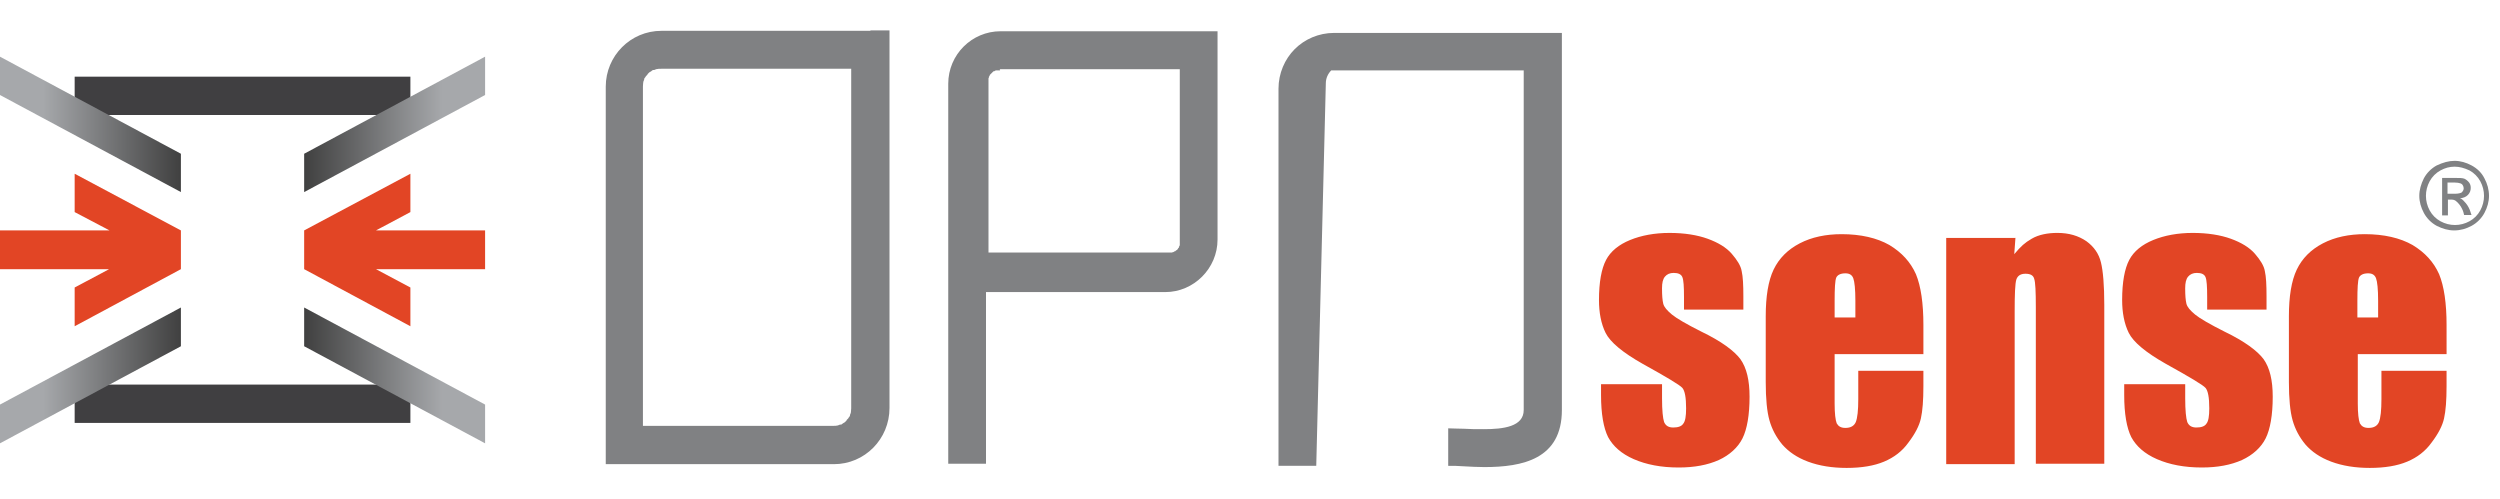 <svg xmlns:xlink="http://www.w3.org/1999/xlink" xmlns="http://www.w3.org/2000/svg" xml:space="preserve" viewBox="0 250 600 119.8" version="1.1" height="119.8" width="600" y="152px" x="652px" id="cvfy"><title>OPNsense logo</title>
<title>OPNsense logo</title>
<style type="text/css">
	.st0{clip-path:url(#cvfb);fill:#898B8D;}
	.st1{clip-path:url(#cvfb);fill:url(#cvfj);}
	.st2{clip-path:url(#cvfb);fill:url(#cvfi);}
	.st3{fill:#403F41;}
	.st4{clip-path:url(#cvfa);fill:#898B8D;}
	.st5{clip-path:url(#cvfa);fill:url(#cvfh);}
	.st6{clip-path:url(#cvfa);fill:url(#cvfg);}
	.st7{clip-path:url(#cvff);fill:#58595B;}
	.st8{clip-path:url(#cvff);fill:url(#cvfr);}
	.st9{clip-path:url(#cvfe);fill:#58595B;}
	.st10{clip-path:url(#cvfe);fill:url(#cvfq);}
	.st11{clip-path:url(#cvfd);fill:#58595B;}
	.st12{clip-path:url(#cvfd);fill:url(#cvfp);}
	.st13{clip-path:url(#cvfc);fill:#58595B;}
	.st14{clip-path:url(#cvfc);fill:url(#cvfo);}
	.st15{fill:url(#cvfn);}
	.st16{fill:url(#cvfm);}
	.st17{fill:url(#cvfl);}
	.st18{fill:url(#cvfk);}
	.st19{fill:#E24525;}
	.st20{fill:#808183;}
</style>
<g transform="matrix(.996 0 0 1 -29.69 -15.7)">
	
		<defs>
			<path d="m38.8 284.1v-4.8c0-0.4 0.1-1.1 0.1-1.1l0.2-0.5v-0.2l0.2-0.4 0.1-0.1 0.1-0.2 0.1-0.1v-0.1l0.2-0.2v-0.1l0.7-0.7 0.2-0.1h0.1l0.3-0.2h0.3l0.6-0.3c0.4-0.1 0.7-0.1 1.1-0.1h94.6v9.2h9v-18.4h-103.6c-7.3 0-13.3 6.1-13.3 13.6v4.8z" id="cvfu"></path>
		</defs>
		<clipPath id="cvfb">
			
		</clipPath>
		<rect clip-path="url(#cvfb)" height="12" width="117.1" y="264.7" x="30.2" class="st0"></rect>
		
			<linearGradient gradientUnits="userSpaceOnUse" gradientTransform="matrix(.187 .357 -.675 .353 1133 856.1)" y2="800.1" y1="800.1" x2="-2400" x1="-2420" id="cvfj">
			<stop offset="0" style="stop-color:#737373"></stop>
			<stop offset="1" style="stop-color:#333"></stop>
		</linearGradient>
		<polygon style="fill:url(#cvfj)" clip-path="url(#cvfb)" points="133.8 277 147 269.9 150.7 277.1 137.5 284.2" class="st1"></polygon>
		
			<linearGradient gradientUnits="userSpaceOnUse" gradientTransform="matrix(-.186 .358 -.549 -.286 785 1739)" y2="2163" y1="2163" x2="-2347" x1="-2368" id="cvfi">
			<stop offset="0" style="stop-color:#737373"></stop>
			<stop offset="1" style="stop-color:#333"></stop>
		</linearGradient>
		<polygon style="fill:url(#cvfi)" clip-path="url(#cvfb)" points="31.9 271.1 42.6 276.9 38.9 284.1 28.2 278.4" class="st2"></polygon>
	
	<rect height="9.2" width="80.9" y="284.1" x="47.8" class="st3"></rect>
	<rect height="9.2" width="80.9" y="358" x="47.8" class="st3"></rect>
	
		<defs>
			<path d="m137.7 367.2v4.8c0 0.4-0.1 1.1-0.1 1.1l-0.2 0.5v0.2l-0.2 0.4-0.1 0.1-0.1 0.2-0.1 0.1v0.1l-0.2 0.2v0.1l-0.5 0.5h-0.1l-0.1 0.1-0.2 0.1-0.1 0.1-0.3 0.2h-0.3l-0.5 0.2c-0.4 0.1-0.7 0.1-1.1 0.1h-94.7v-9.2h-9v18.4h103.6c7.3 0 13.3-6.1 13.3-13.6v-4.8h-9z" id="cvft"></path>
		</defs>
		<clipPath id="cvfa">
			
		</clipPath>
		<rect clip-path="url(#cvfa)" height="12" width="117.1" y="374.6" x="29.2" class="st4"></rect>
		
			<linearGradient gradientUnits="userSpaceOnUse" gradientTransform="matrix(-.187 -.357 .675 -.353 -1106 1649)" y2="2101" y1="2101" x2="1501" x1="1480" id="cvfh">
			<stop offset="0" style="stop-color:#737373"></stop>
			<stop offset="1" style="stop-color:#333"></stop>
		</linearGradient>
		<polygon style="fill:url(#cvfh)" clip-path="url(#cvfa)" points="42.7 374.4 29.5 381.5 25.8 374.2 39 367.1" class="st5"></polygon>
		
			<linearGradient gradientUnits="userSpaceOnUse" gradientTransform="matrix(.186 -.358 .549 .286 -757.7 765.5)" y2="995.7" y1="995.7" x2="1900" x1="1880" id="cvfg">
			<stop offset="0" style="stop-color:#737373"></stop>
			<stop offset="1" style="stop-color:#333"></stop>
		</linearGradient>
		<polygon style="fill:url(#cvfg)" clip-path="url(#cvfa)" points="144.7 380.2 133.9 374.4 137.6 367.2 148.4 372.9" class="st6"></polygon>
	
	
		<defs>
			<rect height="9.2" width="34.6" y="302.6" x="38.8" id="cvfs"></rect>
		</defs>
		<clipPath id="cvff">
			
		</clipPath>
		<rect clip-path="url(#cvff)" height="9.2" width="34.6" y="302.6" x="38.8" class="st7"></rect>
		
			<linearGradient gradientUnits="userSpaceOnUse" gradientTransform="matrix(-1.521 -1.021 3.14 1.519 -3559 -659.4)" y2="2480" y1="2480" x2="2762" x1="2724" id="cvfr">
			<stop offset=".107" style="stop-color:#58595B"></stop>
			<stop offset="1"></stop>
		</linearGradient>
		<polygon style="fill:url(#cvfr)" clip-path="url(#cvff)" points="69.7 319.2 38.4 302.4 42.1 295 73.5 311.8" class="st8"></polygon>
	
	
		<defs>
			<rect height="9.2" width="34.6" y="302.6" x="103.1" id="cvfx"></rect>
		</defs>
		<clipPath id="cvfe">
			
		</clipPath>
		<rect clip-path="url(#cvfe)" height="9.2" width="34.6" y="302.6" x="103.1" class="st9"></rect>
		
			<linearGradient gradientUnits="userSpaceOnUse" gradientTransform="matrix(1.521 -1.021 -3.14 1.519 3527 -659.4)" y2="2242" y1="2242" x2="2408" x1="2370" id="cvfq">
			<stop offset=".107" style="stop-color:#58595B"></stop>
			<stop offset="1"></stop>
		</linearGradient>
		<polygon style="fill:url(#cvfq)" clip-path="url(#cvfe)" points="106.8 319.2 138.2 302.4 134.4 295 103.1 311.8" class="st10"></polygon>
	
	
		<defs>
			<rect height="9.2" width="34.6" y="339.5" x="103.1" id="cvfw"></rect>
		</defs>
		<clipPath id="cvfd">
			
		</clipPath>
		<rect clip-path="url(#cvfd)" height="9.2" width="34.6" y="339.5" x="103.1" class="st11"></rect>
		
			<linearGradient gradientUnits="userSpaceOnUse" gradientTransform="matrix(1.521 1.021 -3.14 -1.519 3587 2791)" y2="-204.9" y1="-204.9" x2="-2683" x1="-2721" id="cvfp">
			<stop offset=".107" style="stop-color:#58595B"></stop>
			<stop offset="1"></stop>
		</linearGradient>
		<polygon style="fill:url(#cvfp)" clip-path="url(#cvfd)" points="106.8 332.1 138.2 348.9 134.4 356.3 103.1 339.5" class="st12"></polygon>
	
	
		<defs>
			<rect height="9.2" width="34.6" y="339.5" x="38.8" id="cvfv"></rect>
		</defs>
		<clipPath id="cvfc">
			
		</clipPath>
		<rect clip-path="url(#cvfc)" height="9.2" width="34.6" y="339.5" x="38.8" class="st13"></rect>
		
			<linearGradient gradientUnits="userSpaceOnUse" gradientTransform="matrix(-1.521 1.021 3.14 -1.519 -3500 2791)" y2="-102.7" y1="-102.7" x2="-2530" x1="-2569" id="cvfo">
			<stop offset=".107" style="stop-color:#58595B"></stop>
			<stop offset="1"></stop>
		</linearGradient>
		<polygon style="fill:url(#cvfo)" clip-path="url(#cvfc)" points="69.7 332.1 38.4 348.9 42.1 356.3 73.5 339.5" class="st14"></polygon>
	
	<linearGradient gradientUnits="userSpaceOnUse" y2="295.5" y1="295.5" x2="73.4" x1="29.84" id="cvfn">
		<stop offset=".237" style="stop-color:#A6A8AB"></stop>
		<stop offset="1" style="stop-color:#404040"></stop>
	</linearGradient>
	<polygon style="fill:url(#cvfn)" points="73.4 302.6 73.4 311.8 29.8 288.5 29.8 279.3" class="st15"></polygon>
	
		<linearGradient gradientUnits="userSpaceOnUse" gradientTransform="matrix(-1 0 0 1 -141.2 0)" y2="295.5" y1="295.5" x2="-244.3" x1="-287.9" id="cvfm">
		<stop offset=".237" style="stop-color:#A6A8AB"></stop>
		<stop offset="1" style="stop-color:#404040"></stop>
	</linearGradient>
	<polygon style="fill:url(#cvfm)" points="103.1 302.6 103.1 311.8 146.7 288.5 146.7 279.3" class="st16"></polygon>
	
		<linearGradient gradientUnits="userSpaceOnUse" gradientTransform="rotate(180 13.64 1101)" y2="1846" y1="1846" x2="-75.84" x1="-119.4" id="cvfl">
		<stop offset=".237" style="stop-color:#A6A8AB"></stop>
		<stop offset="1" style="stop-color:#404040"></stop>
	</linearGradient>
	<polygon style="fill:url(#cvfl)" points="103.1 348.8 103.1 339.5 146.7 362.8 146.7 372.1" class="st17"></polygon>
	
		<linearGradient gradientUnits="userSpaceOnUse" gradientTransform="matrix(1 0 0 -1 168.5 2202)" y2="1846" y1="1846" x2="-95.07" x1="-138.6" id="cvfk">
		<stop offset=".237" style="stop-color:#A6A8AB"></stop>
		<stop offset="1" style="stop-color:#404040"></stop>
	</linearGradient>
	<polygon style="fill:url(#cvfk)" points="73.4 348.8 73.4 339.5 29.8 362.8 29.8 372.1" class="st18"></polygon>
	<polygon points="103.1 330.3 103.1 330.3 103.1 330.3 103.1 330.3 128.7 344 128.7 334.7 120.4 330.3 146.7 330.3 146.7 321 120.4 321 128.7 316.6 128.7 307.4 103.1 321" class="st19"></polygon>
	<polygon points="47.8 344 73.4 330.3 73.4 330.3 73.4 330.3 73.4 330.3 73.4 321 73.4 321 73.4 321 47.8 307.4 47.8 316.6 56.2 321 29.8 321 29.8 330.3 56.1 330.3 47.8 334.7" class="st19"></polygon>
</g>
<path style="stroke-width:.998" d="m208.9 257.4h-50.18c-7.368 0-13.34 6-13.34 13.4v90.6h54.76c7.368 0 13.34-6 13.34-13.5v-90.6h-4.58zm107 104.4h-9.061v-90.5c0-3.7 1.494-7.1 3.883-9.5s5.775-3.9 9.459-3.9h54.67v90.5c0 11.8-9.459 13.7-18.62 13.7-1.494 0-3.385-0.1-5.178-0.2-1.095-0.1-2.191-0.1-3.485-0.1v-9c0.896 0 2.29 0.1 3.784 0.1 1.394 0.1 2.888 0.1 4.779 0.1 4.68 0 9.559-0.6 9.559-4.6v-81.5h-46.2c-0.797 0.8-1.294 1.9-1.294 3.1m-30.47-12.5h-47.6c-6.87 0-12.55 5.6-12.55 12.6v91.2h9.061v-41.2h43.02c6.87 0 12.55-5.7 12.55-12.6v-50zm-47.6 9.1h43.02v40.8 0.5 1l-0.1 0.1v0.1l-0.1 0.1v0.2l-0.199 0.2-0.1 0.2-0.199 0.2-0.199 0.1-0.199 0.2h-0.1l-0.199 0.1-0.1 0.1h-0.1c-0.1 0-0.199 0.1-0.299 0.1h-0.498-0.498-43.02v-40.8-0.5-0.5l0.1-0.2v-0.2l0.1-0.1 0.1-0.2v-0.1l0.896-0.9h0.199l0.1-0.1h0.1l0.1-0.1h1.096c-0.199-0.2 0-0.3 0.1-0.3zm43.02 41.4m-0.1 0.1m0 0.1m0 0.1m0 0.1m0 0.1m-0.1 0m0 0.1m0 0.1m-0.1 0.1m0 0.1m-0.1 0.1m0 0.1m-0.1 0.2m-0.1 0.1m-0.1 0.2m-0.1 0.1m-0.597 0.5m-0.1 0.1m-0.199 0.1m-0.1 0.1m-0.299 0.1m-0.498 0.2m-0.199 0m-0.1 0.1m-43.51-41.3m0-0.1m0.1-0.2m0-0.1m0.199-0.5m0.1-0.3m0.1-0.1m0-0.1m0.1-0.1m0.199-0.3m0.1 0m0.299-0.3m0.1-0.1m0.1-0.1m0.199-0.1m0.1-0.1m0.1 0m0-0.1m0.199 0m0.1-0.1m0.498-0.2m0.1 0m0.1 0m0.1 0m-80.95-0.2h45.6v81.5c0 0.4-0.1 1.1-0.1 1.1l-0.199 0.5v0.2l-0.199 0.3-0.1 0.1-0.1 0.2-0.398 0.4v0.1l-0.498 0.5h-0.1l-0.1 0.1-0.199 0.1-0.1 0.1-0.299 0.2h-0.299l-0.498 0.2c-0.398 0.1-0.697 0.1-1.095 0.1h-45.7v-81.5c0-0.4 0.1-1.1 0.1-1.1l0.199-0.5v-0.2l0.199-0.3 0.1-0.1 0.1-0.2 0.398-0.4v-0.1l0.498-0.5h0.1l0.1-0.1 0.199-0.1 0.1-0.1 0.299-0.2h0.299l0.498-0.2c0.398-0.1 0.797-0.1 1.195-0.1zm45.31 83.1m0 0.1m-0.1 0m-0.199 0.4m0 0.1m-0.1 0.2m-0.1 0.1m-0.1 0.1m0 0.1m-0.1 0m-0.1 0.2m-0.1 0m-0.1 0.2m-0.1 0m-0.199 0.2m-0.1 0.1m-0.1 0.1m-0.1 0.1m-0.199 0.1m-0.1 0m-0.398 0.2m-0.597 0.3m-46.5-83m0.1-0.1m0-0.1m0.199-0.3m0-0.1m0.1-0.2m0.1-0.1m0.1-0.1m0.1-0.1m0.199-0.2m0-0.1m0.199-0.1m0-0.1m0.199-0.1m0-0.1m0.1 0m0.1-0.1m0.1-0.1m0.199-0.1m0.1 0m0.398-0.3m0.697-0.2m431.5 22c1.394 0 2.788 0.4 4.082 1.1 1.294 0.7 2.39 1.7 3.087 3.1 0.697 1.3 1.095 2.7 1.095 4.2 0 1.4-0.398 2.8-1.095 4.1-0.697 1.3-1.792 2.4-3.087 3.1-1.294 0.7-2.688 1.1-4.182 1.1-1.394 0-2.788-0.4-4.182-1.1-1.294-0.7-2.39-1.8-3.087-3.1-0.697-1.3-1.095-2.7-1.095-4.1s0.398-2.8 1.095-4.2c0.697-1.3 1.792-2.4 3.087-3.1 1.494-0.7 2.888-1.1 4.282-1.1zm0 1.4c-1.195 0-2.29 0.3-3.385 0.9s-1.991 1.5-2.589 2.6c-0.597 1.1-0.896 2.3-0.896 3.5s0.299 2.4 0.896 3.5c0.597 1.1 1.494 2 2.589 2.6s2.29 0.9 3.485 0.9 2.39-0.3 3.485-0.9c1.095-0.6 1.991-1.5 2.589-2.6 0.597-1.1 0.896-2.3 0.896-3.5s-0.299-2.4-0.896-3.5c-0.597-1.1-1.494-2-2.589-2.6-1.294-0.6-2.39-0.9-3.585-0.9zm3.385 9.8c-0.398-0.8-0.996-1.4-1.294-1.7-0.199-0.2-0.398-0.4-0.797-0.5 0.797-0.1 1.394-0.3 1.892-0.8 0.498-0.5 0.697-1.1 0.697-1.7 0-0.5-0.1-0.9-0.398-1.3-0.299-0.4-0.697-0.7-1.095-0.9-0.498-0.2-1.195-0.2-2.29-0.2h-3.087v9h1.394v-3.8h0.896c0.498 0 0.896 0.2 1.095 0.4 0.398 0.3 1.095 1.1 1.394 1.8 0.299 0.5 0.498 1.5 0.498 1.5h1.792c-0.1-0.1-0.299-1.1-0.697-1.8zm-3.286-3.3h-1.792v-2.7h1.593c0.697 0 1.195 0.1 1.494 0.2s0.498 0.3 0.597 0.5c0.1 0.2 0.199 0.4 0.199 0.7 0 0.4-0.199 0.7-0.498 1-0.199 0.1-0.697 0.3-1.593 0.3z" class="st20"></path>
<path style="stroke-width:.998" d="m418.7 324.3h-14.54v-3c0-2.5-0.1-4.1-0.398-4.8-0.299-0.7-0.996-1-2.091-1-0.896 0-1.593 0.3-2.091 0.9-0.498 0.6-0.697 1.5-0.697 2.8 0 1.7 0.1 2.9 0.299 3.7 0.199 0.8 0.896 1.6 2.091 2.6 1.095 0.9 3.485 2.3 7.07 4.1 4.779 2.3 7.866 4.6 9.36 6.6 1.494 2.1 2.191 5.1 2.191 9 0 4.4-0.597 7.8-1.693 10-1.095 2.2-3.087 4-5.676 5.2-2.688 1.2-5.875 1.8-9.659 1.8-4.182 0-7.767-0.7-10.75-2s-4.979-3.1-6.173-5.3c-1.095-2.2-1.693-5.6-1.693-10.1v-2.6h14.64v3.4c0 2.9 0.199 4.8 0.498 5.7 0.398 0.9 1.095 1.3 2.191 1.3 1.195 0 1.991-0.3 2.39-0.9 0.498-0.6 0.697-1.8 0.697-3.7 0-2.6-0.299-4.2-0.896-4.9-0.597-0.7-3.784-2.6-9.559-5.8-4.779-2.7-7.767-5.2-8.862-7.4s-1.593-4.9-1.593-7.9c0-4.3 0.597-7.5 1.693-9.6 1.095-2.1 3.087-3.7 5.775-4.8 2.688-1.1 5.875-1.7 9.459-1.7s6.671 0.5 9.161 1.4 4.481 2.1 5.775 3.6 2.191 2.9 2.39 4.2c0.299 1.3 0.398 3.3 0.398 6v3.2zm43.02 10.7h-21.41v11.8c0 2.5 0.199 4 0.498 4.8 0.398 0.7 0.996 1.1 2.091 1.1 1.294 0 2.091-0.5 2.489-1.4 0.398-1 0.597-2.8 0.597-5.5v-6.8h15.63v3.7c0 3.4-0.199 5.9-0.597 7.7s-1.394 3.7-2.987 5.8c-1.494 2.1-3.485 3.6-5.875 4.6s-5.377 1.5-8.962 1.5c-3.485 0-6.572-0.5-9.26-1.5-2.688-1-4.68-2.4-6.174-4.1-1.494-1.8-2.489-3.7-3.087-5.8-0.597-2.1-0.896-5.2-0.896-9.2v-15.8c0-4.7 0.597-8.5 1.892-11.2s3.385-4.8 6.273-6.3 6.273-2.2 10.06-2.2c4.58 0 8.464 0.9 11.45 2.6 2.987 1.8 5.078 4.1 6.373 7 1.195 2.9 1.792 7 1.792 12.2v7zm-16.43-8.8v-4c0-2.8-0.199-4.6-0.498-5.4-0.299-0.8-0.896-1.2-1.892-1.2-1.195 0-1.892 0.4-2.191 1-0.299 0.7-0.398 2.6-0.398 5.6v4zm38.43-19.3-0.299 4.1c1.693-2 2.489-2.7 4.182-3.7s3.883-1.4 6.173-1.4c2.788 0 5.078 0.7 6.97 2 1.792 1.3 2.987 3 3.485 5.1 0.498 2 0.797 5.4 0.797 10.2v38.1h-16.43v-37.6c0-3.7-0.1-6-0.398-6.8-0.199-0.8-0.896-1.2-2.091-1.2s-1.892 0.5-2.191 1.4c-0.299 1-0.398 3.5-0.398 7.6v36.7h-16.43v-54.3h16.63zm60.54 17.4h-14.54v-3c0-2.5-0.1-4.1-0.398-4.8-0.299-0.7-0.996-1-2.091-1-0.896 0-1.593 0.3-2.091 0.9s-0.697 1.5-0.697 2.8c0 1.7 0.1 2.9 0.299 3.7 0.199 0.8 0.896 1.6 2.091 2.6 1.095 0.9 3.485 2.3 7.07 4.1 4.779 2.3 7.866 4.6 9.36 6.6 1.494 2.1 2.191 5.1 2.191 9 0 4.4-0.597 7.8-1.693 10s-3.087 4-5.676 5.2c-2.688 1.2-5.875 1.8-9.659 1.8-4.182 0-7.767-0.7-10.75-2-2.987-1.3-4.979-3.1-6.173-5.3-1.095-2.2-1.693-5.6-1.693-10.1v-2.6h14.64v3.4c0 2.9 0.199 4.8 0.498 5.7 0.398 0.9 1.095 1.3 2.191 1.3 1.195 0 1.991-0.3 2.39-0.9 0.498-0.6 0.697-1.8 0.697-3.7 0-2.6-0.299-4.2-0.896-4.9-0.597-0.7-3.784-2.6-9.559-5.8-4.779-2.7-7.767-5.2-8.862-7.4-1.095-2.2-1.593-4.9-1.593-7.9 0-4.3 0.597-7.5 1.693-9.6 1.095-2.1 3.087-3.7 5.775-4.8s5.875-1.7 9.459-1.7c3.585 0 6.671 0.5 9.161 1.4s4.481 2.1 5.775 3.6c1.294 1.5 2.191 2.9 2.39 4.2 0.299 1.3 0.398 3.3 0.398 6v3.2zm42.92 10.7h-21.31v11.8c0 2.5 0.199 4 0.498 4.8 0.398 0.7 0.996 1.1 2.091 1.1 1.294 0 2.091-0.5 2.489-1.4 0.398-1 0.597-2.8 0.597-5.5v-6.8h15.63v3.7c0 3.4-0.199 5.9-0.597 7.7s-1.394 3.7-2.987 5.8c-1.494 2.1-3.485 3.6-5.875 4.6s-5.377 1.5-8.962 1.5c-3.485 0-6.572-0.5-9.26-1.5s-4.68-2.4-6.173-4.1c-1.494-1.8-2.489-3.7-3.087-5.8s-0.896-5.2-0.896-9.2v-15.8c0-4.7 0.597-8.5 1.892-11.2 1.294-2.7 3.385-4.8 6.273-6.3s6.273-2.2 10.06-2.2c4.58 0 8.464 0.9 11.45 2.6 2.987 1.8 5.078 4.1 6.373 7 1.195 2.9 1.792 7 1.792 12.2zm-16.43-8.8v-4c0-2.8-0.199-4.6-0.498-5.4-0.299-0.8-0.896-1.2-1.892-1.2-1.195 0-1.892 0.4-2.191 1-0.299 0.7-0.398 2.6-0.398 5.6v4z" class="st19"></path>
</svg>